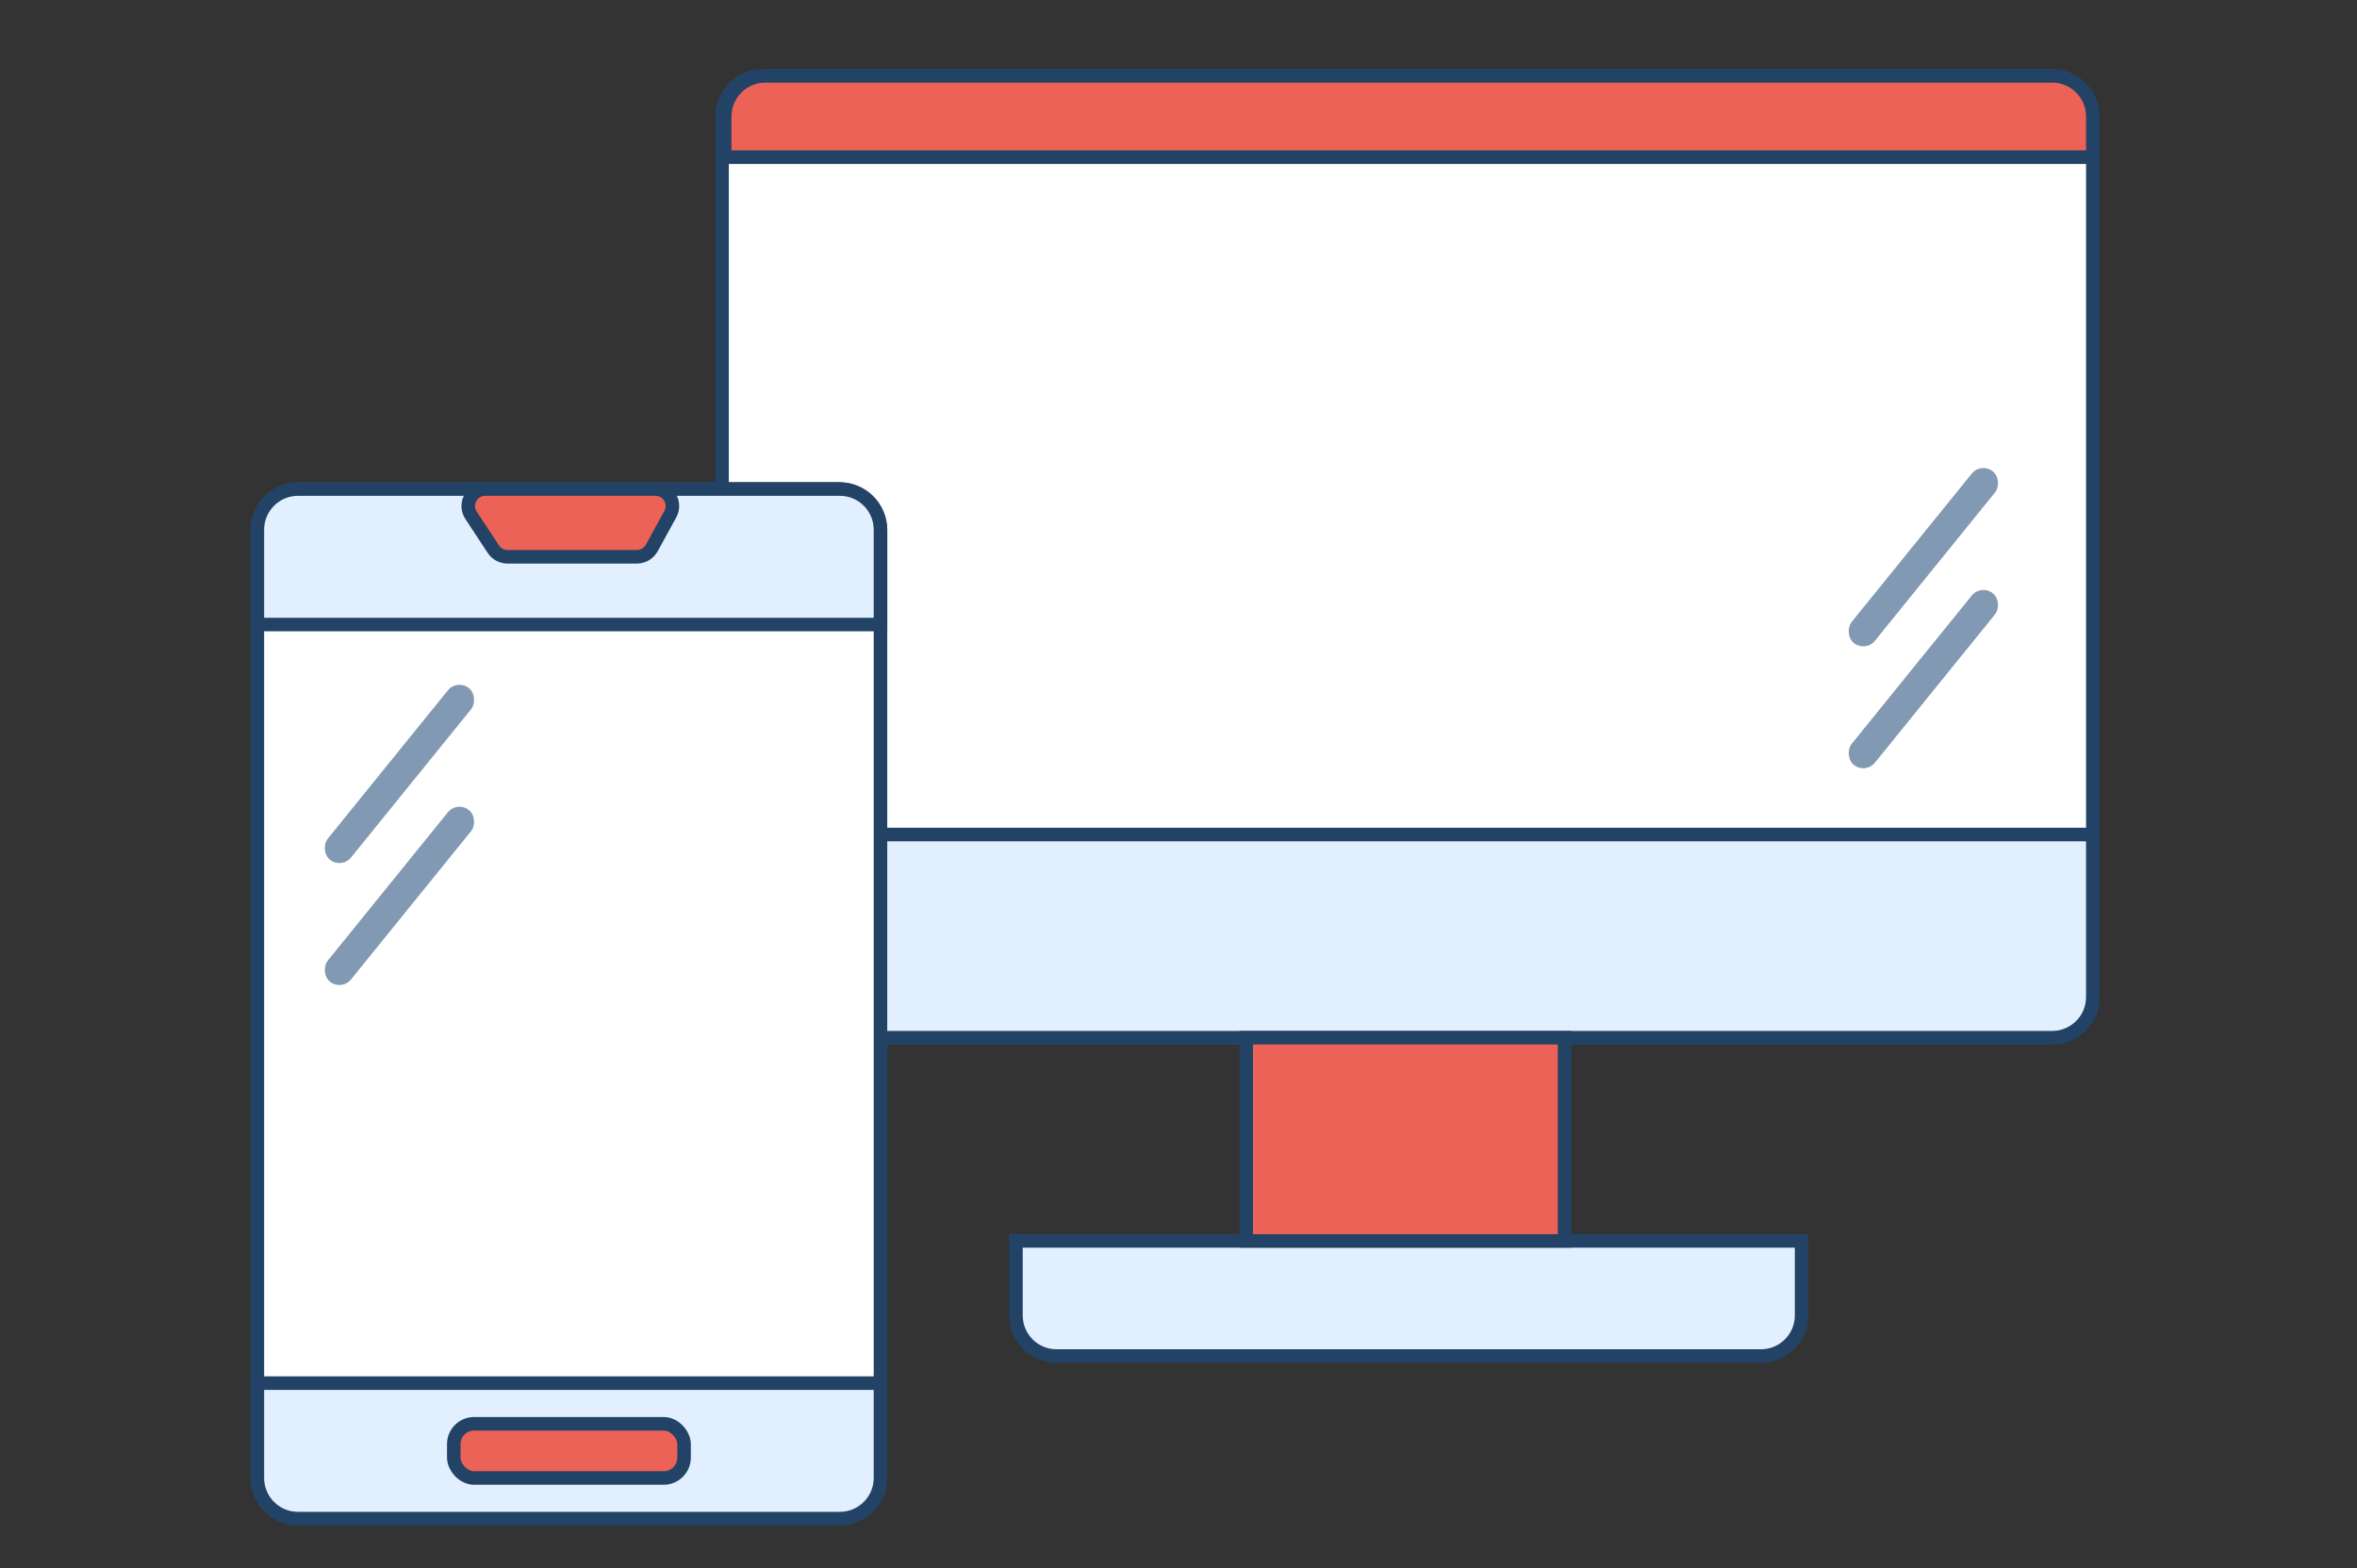 <svg xmlns="http://www.w3.org/2000/svg" width="496" height="330" viewBox="0 0 496 330" fill="none"><rect x="0" y="0" width="496" height="330" fill="#333333" stroke="none"/><rect x="151.947" y="15.965" width="288.464" height="202.389" rx="8.552" fill="white" stroke="#234366" stroke-width="2.851"></rect><path d="M438.983 33.068H440.408V31.643V24.517C440.408 19.794 436.58 15.965 431.857 15.965H161.055C156.332 15.965 152.503 19.794 152.503 24.517V31.643V33.068H153.929H438.983Z" fill="#ED6256" stroke="#234366" stroke-width="2.851"></path><path d="M153.929 175.595H152.503V177.021V209.802C152.503 214.525 156.332 218.353 161.055 218.353H431.857C436.58 218.353 440.408 214.525 440.408 209.802V177.021V175.595H438.983H153.929Z" fill="#E1EFFF" stroke="#234366" stroke-width="2.851"></path><path d="M215.216 261.111H213.791V262.537V276.789C213.791 281.512 217.619 285.341 222.342 285.341H370.57C375.293 285.341 379.122 281.512 379.122 276.789V262.537V261.111H377.697H215.216Z" fill="#E1EFFF" stroke="#234366" stroke-width="2.851"></path><rect x="262.25" y="218.353" width="66.988" height="42.758" fill="#ED6256" stroke="#234366" stroke-width="2.851"></rect><rect x="54.16" y="102.906" width="131.125" height="216.641" rx="8.552" fill="white" stroke="#234366" stroke-width="2.851"></rect><path d="M183.859 131.412H185.285V129.986V111.458C185.285 106.735 181.456 102.906 176.733 102.906H62.711C57.988 102.906 54.16 106.735 54.16 111.458V129.986V131.412H55.585H183.859Z" fill="#E1EFFF" stroke="#234366" stroke-width="2.851"></path><path d="M55.585 291.042H54.16V292.467V310.996C54.16 315.719 57.988 319.547 62.711 319.547H176.733C181.456 319.547 185.285 315.719 185.285 310.996V292.467V291.042H183.859H55.585Z" fill="#E1EFFF" stroke="#234366" stroke-width="2.851"></path><rect x="95.493" y="299.594" width="48.459" height="11.402" rx="4.276" fill="#ED6256" stroke="#234366" stroke-width="2.851"></rect><path d="M103.817 115.555L99.127 108.428C97.568 106.059 99.267 102.906 102.103 102.906H137.935C140.643 102.906 142.361 105.808 141.059 108.183L137.151 115.309C136.525 116.45 135.328 117.159 134.027 117.159H106.793C105.594 117.159 104.476 116.556 103.817 115.555Z" fill="#ED6256" stroke="#234366" stroke-width="2.851"></path><rect x="416.919" y="122.86" width="6.297" height="46.469" rx="3.148" transform="rotate(39 416.919 122.86)" fill="#8299B3"></rect><rect x="96.233" y="142.814" width="6.297" height="46.469" rx="3.148" transform="rotate(39 96.233 142.814)" fill="#8299B3"></rect><rect x="96.233" y="168.469" width="6.297" height="46.469" rx="3.148" transform="rotate(39 96.233 168.469)" fill="#8299B3"></rect><rect x="416.919" y="97.205" width="6.297" height="46.469" rx="3.148" transform="rotate(39 416.919 97.205)" fill="#8299B3"></rect></svg>